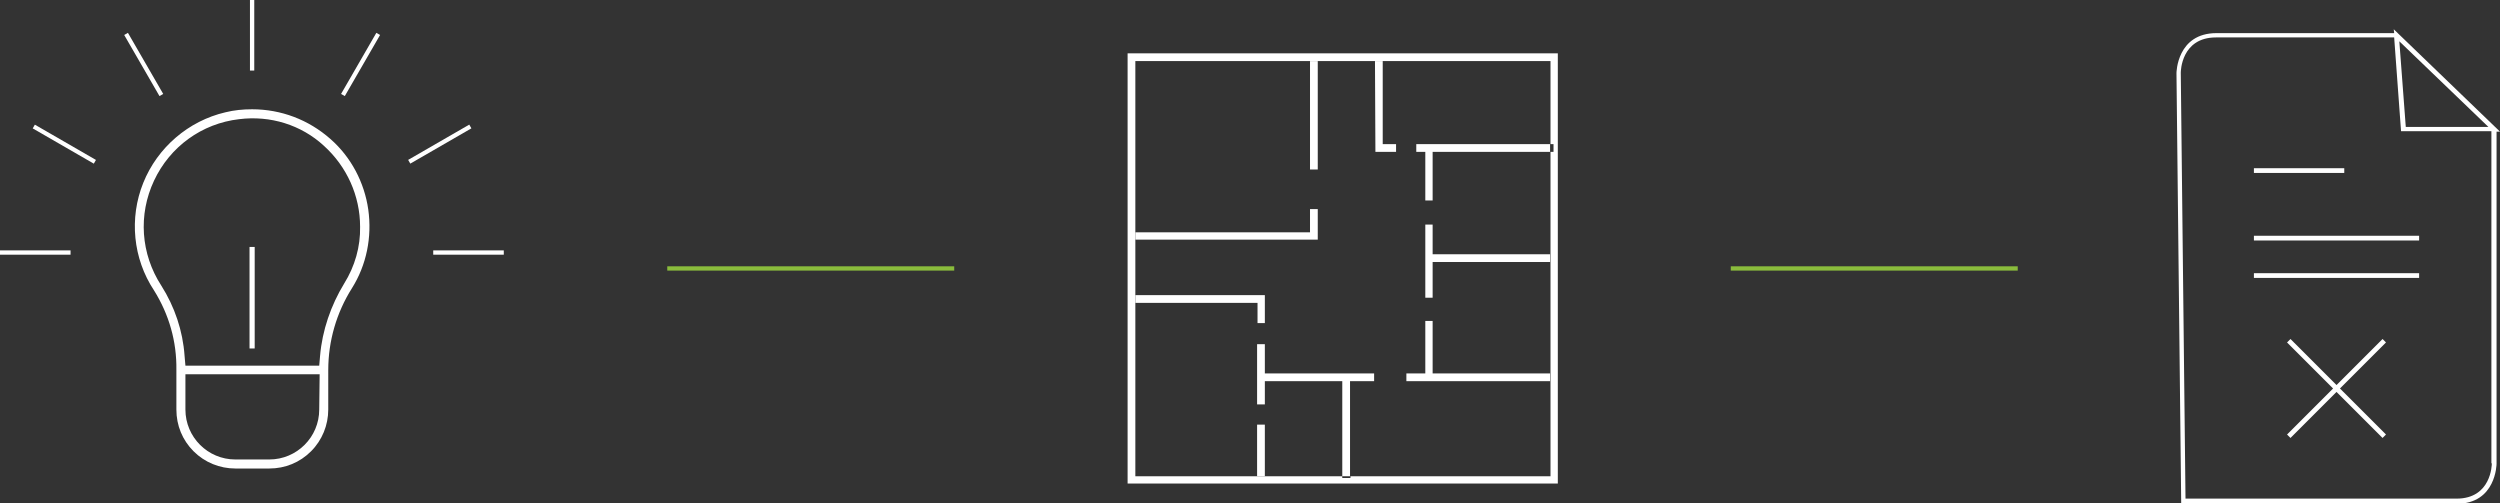 <svg xmlns="http://www.w3.org/2000/svg" xmlns:xlink="http://www.w3.org/1999/xlink" x="0px" y="0px" viewBox="0 0 581.1 117" style="enable-background:new 0 0 581.1 117;" xml:space="preserve">
<rect x="0" y="0" width="581.1" height="117" fill="#333333" stroke="none"/>
<style type="text/css">
	.st0{fill:#1A1619;}
	.st1{fill:#8ABC3C;}
	.st2{fill:#FFFFFF;}
	.st3{opacity:0.3;}
	.st4{opacity:0.15;clip-path:url(#SVGID_00000179637281542562522860000002782835640414947476_);}
	.st5{clip-path:url(#SVGID_00000129199420927853470220000002632092990811970711_);}
	.st6{fill:none;stroke:#FFFFFF;stroke-width:0.701;stroke-miterlimit:10;}
	.st7{opacity:0.62;fill:#FFFFFF;}
	.st8{fill:none;stroke:#1A1619;stroke-miterlimit:10;}
	.st9{fill:none;stroke:#1A1619;stroke-width:0.687;stroke-miterlimit:10;}
	.st10{clip-path:url(#SVGID_00000049918860747716759210000003511525193001328041_);}
	.st11{opacity:0.74;fill:#1A1619;}
	.st12{fill-rule:evenodd;clip-rule:evenodd;fill:#FFFFFF;}
	.st13{fill:#FFFFFF;stroke:#1A1619;stroke-width:5;stroke-miterlimit:10;}
	.st14{fill:none;stroke:#FFFFFF;stroke-miterlimit:10;}
	.st15{fill:none;stroke:#FFFFFF;stroke-width:1.25;stroke-miterlimit:10;}
	.st16{fill:none;stroke:#8ABC3C;stroke-miterlimit:10;}
	.st17{fill:none;stroke:#FFFFFF;stroke-width:1.118;stroke-miterlimit:10;}
	.st18{fill:none;stroke:#8ABC3C;stroke-width:2.109;stroke-miterlimit:10;}
	.st19{fill:none;stroke:#8ABC3C;stroke-width:0.701;stroke-miterlimit:10;}
	.st20{opacity:0.25;fill:#1A1619;}
	.st21{fill:none;stroke:#8ABC3C;stroke-width:4;stroke-miterlimit:10;}
	.st22{opacity:0.15;clip-path:url(#SVGID_00000085952164013926333430000014013817859063461539_);}
	.st23{opacity:0.15;clip-path:url(#SVGID_00000160186216004533158890000002184840738641790390_);}
	.st24{opacity:0.15;clip-path:url(#SVGID_00000052795188964801358740000008718015968617020850_);}
	.st25{opacity:0.5;clip-path:url(#SVGID_00000103949443372977010440000014644625857240486556_);fill:#1A1619;}
	.st26{fill:none;stroke:#D1D5D2;stroke-width:2.835;stroke-miterlimit:10;}
	.st27{opacity:0.15;clip-path:url(#SVGID_00000073685317927978123060000016211190731148441781_);}
	.st28{opacity:0.25;}
	.st29{fill:none;}
</style>
<g id="Layer_1">
	<g>
		<rect x="292.2" y="110.7" class="st29" width="1.8" height="0"></rect>
		<rect x="312" y="110.7" class="st29" width="1.8" height="0.4"></rect>
		<path class="st29" d="M294,75.1h-1.8l0-4.6h-28.4v40.2h28.3v-12h1.8v12h18V88.6l-18,0V94h-1.8V80h1.8v6.8h25.4v1.8h-5.6v22.1h46.5    V35.3H333v11.3h-1.8l0-11.3h-2v-1.8h31.1V14.2h-38.9l0,19.3h3.1v1.8h-4.9l0-21h-13.4v25.2h-1.8V14.2h-40.6V54h40.6v-5.4h1.8v7.2    h-42.4v12.9H294V75.1z M331.3,52.2h1.8v6.9h27.3v1.8H333v8.4h-1.8V52.2z M326.9,86.8h4.4V74.6h1.8v12.2h27.3v1.8h-33.4V86.8z"></path>
		<rect x="360.3" y="33.5" class="st29" width="0.7" height="1.8"></rect>
		<rect x="263.9" y="68.6" class="st29" width="0" height="1.8"></rect>
		<path class="st29" d="M54.7,101.8h7.9c3.7,0,6.6-3,6.6-6.6l0-3.2H48v3.2C48,98.9,51,101.8,54.7,101.8z"></path>
		<rect x="319.6" y="14.2" class="st29" width="1.8" height="0"></rect>
		<path class="st29" d="M72,37.6c-4.3-3.9-10.1-5.6-15.8-4.9c-7,0.8-12.9,5.1-15.9,11.4c-3,6.3-2.5,13.6,1.4,19.5    c3.2,4.9,5.2,10.5,6,16.3H58V57.4h1.2v22.5h10.5c0.9-5.9,2.9-11.6,6.1-16.7c2-3.2,3-6.8,3-10.6C78.7,46.9,76.3,41.4,72,37.6z"></path>
		<rect x="304.5" y="14.2" class="st29" width="1.8" height="0"></rect>
		<rect x="263.9" y="54" class="st29" width="0" height="1.8"></rect>
		<path class="st29" d="M556.5,8.8h-41.4c-8.1,0-8.2,7.8-8.2,8.2l1.1,99h63c8.1,0,8.2-7.8,8.2-8.2V30.6h-21L556.5,8.8z M523.9,39.1    h21v1.1h-21V39.1z M554.6,101l-0.8,0.8l-10.7-10.7l-10.7,10.7l-0.8-0.8l10.7-10.7l-10.7-10.7l0.8-0.8l10.7,10.7l10.7-10.7l0.8,0.8    l-10.7,10.7L554.6,101z M562.3,64.6h-38.4v-1.1h38.4V64.6z M562.3,55.9h-38.4v-1.1h38.4V55.9z"></path>
		<polygon class="st29" points="578.4,29.5 557.7,9.6 559.2,29.5   "></polygon>
		<rect x="155.1" y="61.9" class="st1" width="66.7" height="1"></rect>
		<rect x="402.3" y="61.9" class="st1" width="66.7" height="1"></rect>
		<g>
			<polygon class="st2" points="306.3,48.6 304.5,48.6 304.5,54 263.9,54 263.9,55.7 306.3,55.7    "></polygon>
			<polygon class="st2" points="333,60.9 360.3,60.9 360.3,59.1 333,59.1 333,52.2 331.3,52.2 331.3,69.2 333,69.2    "></polygon>
			<rect x="304.5" y="14.2" class="st2" width="1.8" height="25.2"></rect>
			<polygon class="st2" points="329.2,35.3 331.3,35.3 331.3,46.6 333,46.6 333,35.3 360.3,35.3 360.3,33.5 329.2,33.5    "></polygon>
			<polygon class="st2" points="324.5,35.3 324.5,33.5 321.4,33.5 321.4,14.2 319.6,14.2 319.7,35.3    "></polygon>
			<polygon class="st2" points="319.4,88.6 319.4,86.8 294,86.8 294,80 292.2,80 292.2,94 294,94 294,88.6 312,88.6 312,110.7      313.8,110.7 313.8,88.6    "></polygon>
			<polygon class="st2" points="360.3,86.8 333,86.8 333,74.6 331.3,74.6 331.3,86.8 326.9,86.8 326.9,88.6 360.3,88.6    "></polygon>
			<rect x="292.2" y="98.7" class="st2" width="1.8" height="12"></rect>
			<path class="st2" d="M262.1,112.4h100v-100h-100V112.4z M263.9,68.6L263.9,68.6l0-12.9h0V54h0V14.2h40.6v0h1.8v0h13.4v0h1.8v0     h38.9v19.3h0.7v1.8h-0.7v75.4h-46.5v0.4H312v-0.4h-18v0h-1.8v0h-28.3V70.4h0V68.6z"></path>
			<polygon class="st2" points="292.3,70.4 292.3,75.1 294,75.1 294,68.6 263.9,68.6 263.9,70.4    "></polygon>
			<path class="st2" d="M76.8,32.3L76.8,32.3c-5.1-4.5-11.5-6.9-18.2-6.9c-2.1,0-4.2,0.2-6.2,0.7c-8.6,2-15.8,8.2-19.1,16.4     s-2.4,17.6,2.5,25c3.5,5.6,5.3,11.9,5.2,18.5l0,9.2c0,3.7,1.4,7.1,4,9.7c2.6,2.6,6.1,4,9.7,4h7.9c3.7,0,7.1-1.4,9.7-4     c2.6-2.6,4-6.1,4-9.7V86c0-6.7,1.9-13.3,5.5-19c3.4-5.4,4.7-11.9,3.8-18.3C84.7,42.4,81.6,36.5,76.8,32.3z M74.2,95.2     c0,6.4-5.2,11.6-11.6,11.6h-7.9c-6.4,0-11.6-5.2-11.6-11.6v-8.2h31.2L74.2,95.2z M80,65.9c-3.1,5.1-5.1,10.9-5.6,16.8l-0.2,2.3     H43.1l-0.2-2.3c-0.4-5.8-2.3-11.4-5.4-16.3C32.7,59,32.1,49.9,35.8,42c3.7-7.9,11.1-13.3,19.8-14.3c7.2-0.9,14.4,1.3,19.7,6.2     c5.3,4.8,8.4,11.6,8.4,18.8C83.8,57.3,82.5,61.9,80,65.9z"></path>
			<rect x="32.9" y="6.8" transform="matrix(0.866 -0.5 0.5 0.866 -3.021 18.694)" class="st2" width="1" height="16.4"></rect>
			<rect x="14.4" y="25.3" transform="matrix(0.5 -0.866 0.866 0.5 -21.507 29.663)" class="st2" width="1" height="16.4"></rect>
			<rect y="58.2" class="st2" width="16.4" height="1"></rect>
			<rect x="58.1" class="st2" width="1" height="16.4"></rect>
			<rect x="75.6" y="14.5" transform="matrix(0.5 -0.866 0.866 0.5 28.921 80.054)" class="st2" width="16.4" height="1"></rect>
			<rect x="94" y="33" transform="matrix(0.866 -0.5 0.5 0.866 -3.034 55.588)" class="st2" width="16.4" height="1"></rect>
			<rect x="100.7" y="58.2" class="st2" width="16.4" height="1"></rect>
			<polygon class="st2" points="58,79.9 58,81 59.2,81 59.2,79.9 59.2,57.4 58,57.4    "></polygon>
			<path class="st2" d="M556.4,6.8l0.1,0.9h-41.3c-9.2,0-9.3,9.2-9.3,9.3l1.1,100.1H571c9.2,0,9.3-9.2,9.3-9.3V30.6h0.8L556.4,6.8z      M578.4,29.5h-19.2l-1.5-19.9L578.4,29.5z M579.2,107.7c0,0.3-0.1,8.2-8.2,8.2h-63l-1.1-99c0-0.3,0.1-8.2,8.2-8.2h41.4l1.6,21.8     h21V107.7z"></path>
			<rect x="523.9" y="39.1" class="st2" width="21" height="1.1"></rect>
			<rect x="523.9" y="54.8" class="st2" width="38.4" height="1.1"></rect>
			<rect x="523.9" y="63.5" class="st2" width="38.4" height="1.1"></rect>
			<polygon class="st2" points="553.8,78.8 543.1,89.5 532.4,78.8 531.6,79.6 542.3,90.3 531.6,101 532.4,101.8 543.1,91.1      553.8,101.8 554.6,101 543.9,90.3 554.6,79.6    "></polygon>
		</g>
	</g>
</g>
<g id="Layer_2">
</g>
</svg>